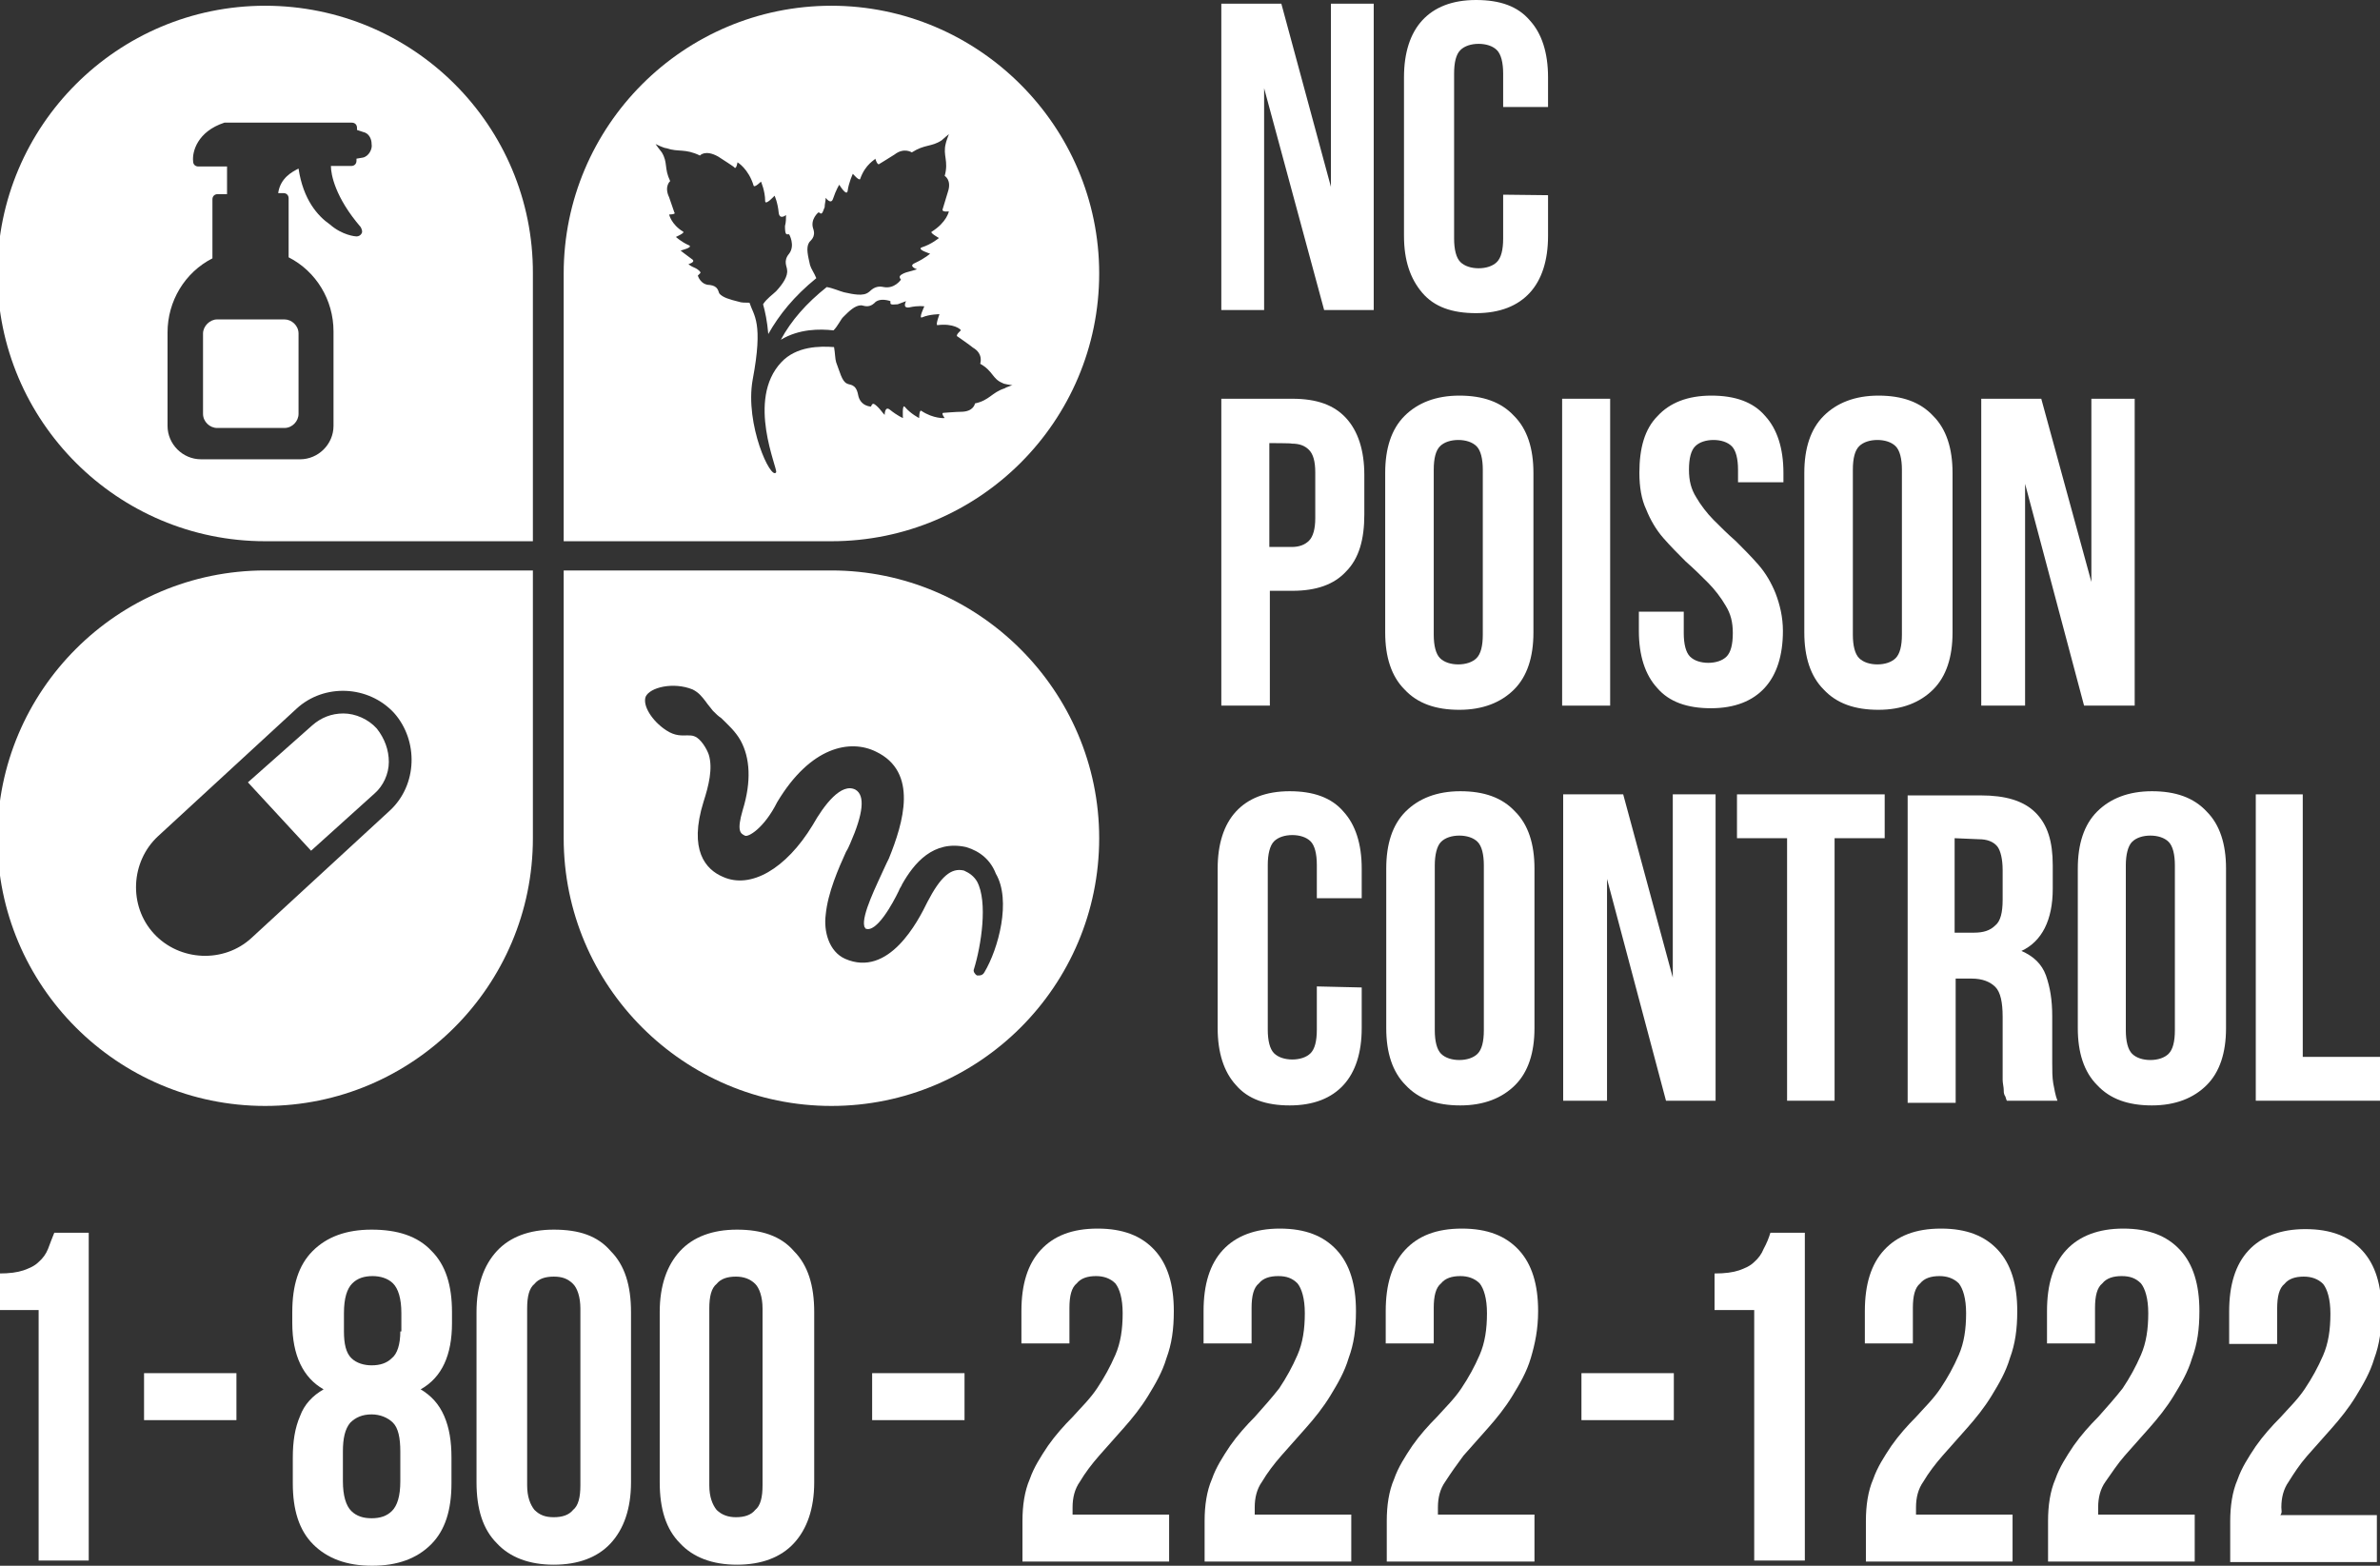 <?xml version="1.0" encoding="UTF-8"?> <svg xmlns="http://www.w3.org/2000/svg" xmlns:xlink="http://www.w3.org/1999/xlink" version="1.1" id="Layer_5" x="0px" y="0px" viewBox="0 0 456 300" style="enable-background:new 0 0 456 300;" xml:space="preserve"><rect x="0" y="0" width="456" height="300" fill="#333333" stroke="none"/> <style type="text/css"> .st0{fill:#FFFFFF;} </style> <g> <path class="st0" d="M41.6,61.2h12.9c1.4,0,2.7,1.2,2.7,2.7v15.4c0,1.4-1.2,2.7-2.7,2.7H41.6c-1.4,0-2.7-1.2-2.7-2.7V63.9 C38.9,62.5,40.2,61.2,41.6,61.2z"></path> <path class="st0" d="M50.8,1.1c-28.3,0-51.3,23-51.3,51.3s23,51.3,51.3,51.3h51.3V52.4C102.2,24.1,79.2,1.1,50.8,1.1z M69.5,30.2 l-1.2,0.2v0.4c0,0.6-0.4,1-1,1h-3.9c0,1.6,0.8,6,5.7,11.7c0.2,0.4,0.4,0.8,0.2,1.2c-0.2,0.4-0.6,0.6-1,0.6c-0.2,0-2.7-0.2-5.1-2.3 c-2.3-1.6-5.1-4.7-6-10.7c-1.2,0.6-3.5,1.8-3.9,4.7h1c0.6,0,1,0.4,1,1v11.3c5.3,2.7,8.6,8.2,8.6,14.2v18.1c0,3.5-2.9,6.4-6.4,6.4 H38.5c-3.5,0-6.4-2.9-6.4-6.4V63.7c0-6,3.3-11.5,8.6-14.2V38.2c0-0.6,0.4-1,1-1h1.8v-5.3h-5.5c-0.6,0-1-0.4-1-1 c-0.2-1.8,0.8-5.7,6-7.4c0.2,0,0.2,0,0.4,0h24c0.6,0,1,0.4,1,1v0.4l1.2,0.4c1,0.2,1.6,1.2,1.6,2.3C71.4,28.6,70.6,30,69.5,30.2 L69.5,30.2L69.5,30.2z"></path> <path class="st0" d="M159.3,109.3h-51.3v51.3c0,28.3,23,51.3,51.3,51.3s51.3-23,51.3-51.3S187.4,109.3,159.3,109.3z M188.6,186.3 c-0.2,0.4-0.6,0.6-1,0.6c-0.2,0-0.2,0-0.4,0c-0.4-0.2-0.8-0.8-0.6-1.2c1.4-4.5,2.7-12.9,0.6-16.8c-0.6-1-1.4-1.6-2.5-2.1 c-2.5-0.6-4.5,1.2-7,6c-1.8,3.7-7.4,14.6-15.8,10.9c-3.1-1.4-4.1-5.3-3.7-8.4c0.4-4.3,2.5-9,3.9-12.1c0.4-0.6,0.6-1.2,0.8-1.6 c2.5-5.7,2.9-9.2,1-10.3c-2.7-1.4-6,2.9-8.2,6.8c-5.1,8.4-11.9,12.3-17.2,9.9c-3.3-1.4-6.6-5.1-3.7-14.4c1-3.1,1.8-6.4,1-9 c-0.4-1.2-1.6-3.1-2.7-3.5c-0.4-0.2-1-0.2-1.4-0.2c-1,0-2.3,0.2-4.1-1c-2.7-1.8-4.5-4.7-3.9-6.4c0.8-1.8,5.3-2.9,9-1.4 c1.2,0.6,1.8,1.4,2.5,2.3c0.4,0.6,0.8,1,1.4,1.8c0.6,0.6,1,1,1.6,1.4c1.2,1.2,2.7,2.5,3.7,4.3c1.8,3.3,2.1,7.8,0.4,13.3 c-1.2,4.1-0.4,4.5,0.4,4.9c0.6,0.4,3.7-1.4,6.2-6.4c6.4-10.7,14-12.1,18.9-9.7c8.2,3.9,5.3,13.6,2.5,20.5c-0.2,0.4-0.6,1.2-1,2.1 c-1.2,2.7-4.3,8.8-3.7,10.9c0,0.2,0.2,0.2,0.2,0.4c2.1,1,5.3-4.9,6.4-7.2c0.2-0.6,0.6-1,0.6-1.2c2.3-4.1,6-8.6,12.3-7.2 c2.7,0.8,4.7,2.5,5.7,5.1C193.8,172.5,191.3,181.8,188.6,186.3L188.6,186.3L188.6,186.3z"></path> <path class="st0" d="M50.8,109.3c-28.3,0-51.3,23-51.3,51.3s23,51.3,51.3,51.3s51.3-23,51.3-51.3v-51.3 C102.2,109.3,50.8,109.3,50.8,109.3z M74.7,155.3l-26.5,24.4c-5.3,4.9-13.8,4.5-18.7-0.8c-4.9-5.3-4.5-13.8,0.8-18.7l26.5-24.4 c5.3-4.9,13.8-4.5,18.7,0.8l0,0C80.2,141.9,80,150.4,74.7,155.3z"></path> <path class="st0" d="M74.5,146c0-2.3-0.8-4.5-2.3-6.4c-1.6-1.8-4.1-2.9-6.4-2.9c-2.3,0-4.3,0.8-6,2.3l-12.3,10.9l12.1,13.1 L71.8,152C73.4,150.6,74.5,148.3,74.5,146L74.5,146L74.5,146z"></path> <path class="st0" d="M159.3,1.1c-28.3,0-51.3,23-51.3,51.3v51.3h51.3c28.3,0,51.3-23,51.3-51.3S187.4,1.1,159.3,1.1z M192.5,74.4 c-2.5,0.8-2.9,2.3-5.7,2.9c0,0-0.2,1.6-2.7,1.6c-0.8,0-3.3,0.2-3.3,0.2c-0.6,0,0.2,1,0.2,1s-2.1,0.2-4.5-1.4 c-0.4-0.2-0.4,1.6-0.4,1.4c0,0-1.6-0.8-2.7-2.1c-0.6-0.8-0.4,2.1-0.4,2.1s-1-0.4-2.5-1.6c-1-0.8-1,1-1,1c-0.4-0.4-0.8-1-1.2-1.4 c-0.4-0.4-1-1-1.2-0.6c-0.2,0.2-0.2,0.4-0.2,0.4s-2.1,0-2.5-2.3c-0.4-2.1-1.6-1.8-2.1-2.1c-1-0.4-1.4-2.3-2.1-4.1 c-0.2-0.6-0.2-1.8-0.4-2.9c-2.7-0.2-7.2-0.2-10.1,2.9c-6.8,7.2-0.6,20.5-1,21.1c-1,1.6-6-9.2-4.5-17.7c2.1-11.1,0.2-12.3-0.6-14.8 c-0.8,0-1.6,0-2.1-0.2c-1.6-0.4-3.1-0.8-3.7-1.6c-0.2-0.4-0.2-1.4-1.8-1.6c-1.8,0-2.3-1.8-2.3-1.8c0.2-0.2,0.2-0.2,0.4-0.4 c0.4-0.2-0.4-0.8-0.8-1c-0.4-0.2-1-0.4-1.4-0.8c0,0,1.6-0.4,0.6-1c-1.4-1-2.1-1.6-2.1-1.6s2.5-0.6,1.6-1c-1.4-0.6-2.5-1.6-2.5-1.6 s1.8-0.8,1.4-1c-2.3-1.4-2.7-3.3-2.7-3.3s1.4,0,1-0.4c0,0-0.8-2.3-1-2.9c-1-2.1,0.2-3.1,0.2-3.1c-1.2-2.5-0.4-3.5-1.6-5.5 c-0.2-0.2-1.2-1.6-1.2-1.6s1.6,0.8,2.1,0.8c2.3,0.8,3.5,0,6.4,1.4c0,0,1-1.2,3.5,0.2c0.6,0.4,3.3,2.1,3.1,2.1c0.4,0.4,0.6-1,0.6-1 s2.1,1.2,3.1,4.5c0.2,0.4,1.4-0.8,1.4-0.8s0.8,1.8,0.8,3.7c0,1,1.8-1,1.8-1s0.6,1.2,0.8,3.3c0.2,1.4,1.4,0.4,1.4,0.4 c0,0.6,0,1.4-0.2,2.1c0,0.6,0,1.6,0.4,1.6h0.4c0,0,1.2,2.1,0,3.7c-1.2,1.4-0.4,2.5-0.4,3.1c0.2,1.2-0.8,2.7-2.1,4.1 c-0.6,0.6-1.8,1.4-2.5,2.5c0.4,1.4,0.8,3.3,1,5.7c2.1-3.7,4.9-7.2,9.2-10.7c-0.4-1-1-1.8-1.2-2.5c-0.4-1.8-0.8-3.3-0.2-4.3 c0.2-0.4,1.4-1,0.8-2.7c-0.6-1.8,1-3.1,1-3.1c0.2,0,0.4,0.2,0.4,0.2c0.4,0.2,0.6-0.8,0.8-1.2c0-0.6,0.2-1.2,0.2-1.8 c0,0,1,1.4,1.4,0.2c0.6-1.8,1.2-2.7,1.2-2.7s1.4,2.3,1.6,1.2c0.2-1.6,1-3.3,1-3.3s1.2,1.4,1.4,1c1-2.9,2.9-3.7,2.9-3.9 c0,0,0.4,1.4,0.8,1c0,0,2.3-1.4,2.9-1.8c1.8-1.4,3.3-0.4,3.3-0.4c2.5-1.6,3.7-1,5.7-2.3c0.2-0.2,1.4-1.2,1.4-1.2s-0.6,1.6-0.6,1.8 c-0.6,2.3,0.6,3.3-0.2,6.2c0,0,1.4,0.8,0.6,3.1c-0.2,0.6-1,3.3-1,3.3c-0.2,0.6,1.2,0.4,1.2,0.4s-0.4,2.1-3.3,3.9 c-0.4,0.2,1.4,1.2,1.4,1.2s-1.4,1.2-3.3,1.8c-1,0.4,1.6,1.2,1.6,1.2s-0.8,0.8-2.9,1.8c-1.4,0.6,0.4,1.2,0.4,1.2 c-0.6,0.2-1.4,0.4-2.1,0.6c-0.6,0.2-1.4,0.6-1.2,1c0,0.2,0.2,0.2,0.2,0.4c0,0-1.2,1.8-3.3,1.4c-1.8-0.4-2.5,0.8-2.9,1 c-1,0.8-2.9,0.4-4.7,0c-0.8-0.2-2.1-0.8-3.3-1c-3.9,3.1-6.8,6.4-8.8,10.1c3.5-2.1,7.4-2.1,10.1-1.8c0.8-0.8,1.4-2.1,1.8-2.5 c1.2-1.2,2.3-2.3,3.5-2.3c0.4,0,1.4,0.6,2.5-0.4c1-1.2,3.1-0.4,3.1-0.4c0,0.2,0,0.2,0,0.4c0,0.4,1,0.2,1.4,0.2 c0.6-0.2,1-0.4,1.6-0.6c0,0-0.8,1.4,0.6,1.2c1.8-0.4,2.9-0.2,2.9-0.2s-1.2,2.5-0.4,2.1c1.4-0.6,3.3-0.6,3.3-0.6s-0.8,2.1-0.4,2.1 c3.1-0.4,4.5,0.8,4.5,1c0,0-1.2,1-0.6,1.2c0,0,2.3,1.6,2.9,2.1c2.1,1.2,1.4,3.1,1.4,3.1c2.5,1.4,2.3,2.9,4.3,3.7 c0.2,0.2,1.8,0.4,1.8,0.4l0,0C194.6,73.6,192.7,74.2,192.5,74.4L192.5,74.4L192.5,74.4z"></path> <path class="st0" d="M106.1,235.6c-4.7,0-8.4,1.4-10.9,4.1c-2.5,2.7-3.9,6.6-3.9,11.7V284c0,5.1,1.2,9,3.9,11.7 c2.5,2.7,6.2,4.1,10.9,4.1s8.4-1.4,10.9-4.1c2.5-2.7,3.9-6.6,3.9-11.7v-32.6c0-5.1-1.2-9-3.9-11.7 C114.5,236.8,111,235.6,106.1,235.6z M111.2,284.6c0,2.3-0.4,3.9-1.4,4.7c-0.8,1-2.1,1.4-3.7,1.4s-2.7-0.4-3.7-1.4 c-0.8-1-1.4-2.5-1.4-4.7v-33.9c0-2.3,0.4-3.9,1.4-4.7c0.8-1,2.1-1.4,3.7-1.4s2.7,0.4,3.7,1.4c0.8,0.8,1.4,2.5,1.4,4.7 C111.2,250.8,111.2,284.6,111.2,284.6z"></path> <path class="st0" d="M210.6,278.9c1.4-1.6,3.1-3.5,4.7-5.3c1.6-1.8,3.3-3.9,4.7-6.2s2.7-4.5,3.5-7.2c1-2.7,1.4-5.5,1.4-9 c0-5.1-1.2-9-3.7-11.7c-2.5-2.7-6-4.1-10.9-4.1s-8.4,1.4-10.9,4.1c-2.5,2.7-3.7,6.6-3.7,11.7v6.2h9.2v-6.8c0-2.3,0.4-3.9,1.4-4.7 c0.8-1,2.1-1.4,3.7-1.4c1.4,0,2.7,0.4,3.7,1.4c0.8,1,1.4,2.9,1.4,5.7c0,3.1-0.4,5.7-1.4,8c-1,2.3-2.1,4.3-3.5,6.4 c-1.4,2.1-3.1,3.7-4.7,5.5c-1.6,1.6-3.3,3.5-4.7,5.5c-1.4,2.1-2.7,4.1-3.5,6.4c-1,2.3-1.4,5.1-1.4,8v7.8h28.1v-9h-18.5 c0-0.4,0-0.8,0-1.4c0-1.8,0.4-3.5,1.4-4.9C207.9,282.2,209.2,280.5,210.6,278.9L210.6,278.9L210.6,278.9z"></path> <rect x="167.1" y="263.1" class="st0" width="17.7" height="9"></rect> <path class="st0" d="M141.2,235.6c-4.7,0-8.4,1.4-10.9,4.1c-2.5,2.7-3.9,6.6-3.9,11.7V284c0,5.1,1.2,9,3.9,11.7 c2.5,2.7,6.2,4.1,10.9,4.1c4.7,0,8.4-1.4,10.9-4.1c2.5-2.7,3.9-6.6,3.9-11.7v-32.6c0-5.1-1.2-9-3.9-11.7 C149.6,236.8,145.9,235.6,141.2,235.6L141.2,235.6z M146.1,284.6c0,2.3-0.4,3.9-1.4,4.7c-0.8,1-2.1,1.4-3.7,1.4 c-1.4,0-2.7-0.4-3.7-1.4c-0.8-1-1.4-2.5-1.4-4.7v-33.9c0-2.3,0.4-3.9,1.4-4.7c0.8-1,2.1-1.4,3.7-1.4c1.4,0,2.7,0.4,3.7,1.4 c0.8,0.8,1.4,2.5,1.4,4.7C146.1,250.8,146.1,284.6,146.1,284.6z"></path> <rect x="27.6" y="263.1" class="st0" width="17.7" height="9"></rect> <path class="st0" d="M71.2,235.6c-4.9,0-8.6,1.4-11.3,4.1c-2.7,2.7-3.9,6.6-3.9,11.7v2.1c0,6.2,2.1,10.5,6,12.7 c-2.1,1.2-3.7,2.9-4.5,5.1c-1,2.3-1.4,4.9-1.4,8v4.9c0,5.1,1.2,9,3.9,11.7s6.4,4.1,11.3,4.1c4.9,0,8.6-1.4,11.3-4.1 s3.9-6.6,3.9-11.7v-4.9c0-3.1-0.4-5.7-1.4-8s-2.5-3.9-4.5-5.1c4.1-2.3,6-6.6,6-12.7v-2.1c0-5.1-1.2-9-3.9-11.7 C80,236.8,76.1,235.6,71.2,235.6L71.2,235.6L71.2,235.6z M76.7,283.8c0,2.9-0.6,4.7-1.6,5.7s-2.3,1.4-3.9,1.4 c-1.6,0-2.9-0.4-3.9-1.4s-1.6-2.9-1.6-5.7v-5.7c0-2.5,0.4-4.3,1.4-5.5c1-1,2.3-1.6,4.1-1.6c1.6,0,3.1,0.6,4.1,1.6 c1,1,1.4,2.9,1.4,5.5L76.7,283.8L76.7,283.8L76.7,283.8z M76.7,255.1c0,2.5-0.6,4.3-1.6,5.1c-1,1-2.3,1.4-3.9,1.4 c-1.4,0-2.9-0.4-3.9-1.4s-1.4-2.7-1.4-5.1v-3.5c0-2.9,0.6-4.7,1.6-5.7s2.3-1.4,3.9-1.4c1.4,0,2.9,0.4,3.9,1.4s1.6,2.9,1.6,5.7v3.5 H76.7z"></path> <path class="st0" d="M9.2,239.3c-0.4,1-1,1.8-1.8,2.5c-0.8,0.8-1.8,1.2-2.9,1.6c-1.2,0.4-2.7,0.6-4.7,0.6v7h7.6v48H17v-62.8h-6.6 C10,237.2,9.6,238.2,9.2,239.3L9.2,239.3L9.2,239.3z"></path> <path class="st0" d="M337.9,239.3c-0.4,1-1,1.8-1.8,2.5c-0.8,0.8-1.8,1.2-2.9,1.6c-1.2,0.4-2.7,0.6-4.7,0.6v7h7.6v48h9.7v-62.8 h-6.6C338.9,237.2,338.5,238.2,337.9,239.3L337.9,239.3L337.9,239.3z"></path> <path class="st0" d="M372.2,278.9c1.4-1.6,3.1-3.5,4.7-5.3c1.6-1.8,3.3-3.9,4.7-6.2c1.4-2.3,2.7-4.5,3.5-7.2c1-2.7,1.4-5.5,1.4-9 c0-5.1-1.2-9-3.7-11.7c-2.5-2.7-6-4.1-10.9-4.1s-8.4,1.4-10.9,4.1c-2.5,2.7-3.7,6.6-3.7,11.7v6.2h9.2v-6.8c0-2.3,0.4-3.9,1.4-4.7 c0.8-1,2.1-1.4,3.7-1.4c1.4,0,2.7,0.4,3.7,1.4c0.8,1,1.4,2.9,1.4,5.7c0,3.1-0.4,5.7-1.4,8c-1,2.3-2.1,4.3-3.5,6.4 c-1.4,2.1-3.1,3.7-4.7,5.5c-1.6,1.6-3.3,3.5-4.7,5.5c-1.4,2.1-2.7,4.1-3.5,6.4c-1,2.3-1.4,5.1-1.4,8v7.8h28.1v-9h-18.5 c0-0.4,0-0.8,0-1.4c0-1.8,0.4-3.5,1.4-4.9C369.5,282.2,370.8,280.5,372.2,278.9L372.2,278.9L372.2,278.9z"></path> <path class="st0" d="M245.5,278.9c1.4-1.6,3.1-3.5,4.7-5.3c1.6-1.8,3.3-3.9,4.7-6.2c1.4-2.3,2.7-4.5,3.5-7.2c1-2.7,1.4-5.5,1.4-9 c0-5.1-1.2-9-3.7-11.7c-2.5-2.7-6-4.1-10.9-4.1c-4.7,0-8.4,1.4-10.9,4.1c-2.5,2.7-3.7,6.6-3.7,11.7v6.2h9.2v-6.8 c0-2.3,0.4-3.9,1.4-4.7c0.8-1,2.1-1.4,3.7-1.4s2.7,0.4,3.7,1.4c0.8,1,1.4,2.9,1.4,5.7c0,3.1-0.4,5.7-1.4,8c-1,2.3-2.1,4.3-3.5,6.4 c-1.4,1.8-3.1,3.7-4.7,5.5c-1.6,1.6-3.3,3.5-4.7,5.5c-1.4,2.1-2.7,4.1-3.5,6.4c-1,2.3-1.4,5.1-1.4,8v7.8h28.1v-9h-18.5 c0-0.4,0-0.8,0-1.4c0-1.8,0.4-3.5,1.4-4.9C242.8,282.2,244.1,280.5,245.5,278.9L245.5,278.9L245.5,278.9z"></path> <path class="st0" d="M437.1,288.8c0-1.8,0.4-3.5,1.4-4.9c1-1.6,2.1-3.3,3.5-4.9c1.4-1.6,3.1-3.5,4.7-5.3c1.6-1.8,3.3-3.9,4.7-6.2 c1.4-2.3,2.7-4.5,3.5-7.2c1-2.7,1.4-5.5,1.4-9c0-5.1-1.2-9-3.7-11.7c-2.5-2.7-6-4.1-10.9-4.1c-4.7,0-8.4,1.4-10.9,4.1 c-2.5,2.7-3.7,6.6-3.7,11.7v6.2h9.2v-6.8c0-2.3,0.4-3.9,1.4-4.7c0.8-1,2.1-1.4,3.7-1.4c1.4,0,2.7,0.4,3.7,1.4 c0.8,1,1.4,2.9,1.4,5.7c0,3.1-0.4,5.7-1.4,8c-1,2.3-2.1,4.3-3.5,6.4c-1.4,2.1-3.1,3.7-4.7,5.5c-1.6,1.6-3.3,3.5-4.7,5.5 c-1.4,2.1-2.7,4.1-3.5,6.4c-1,2.3-1.4,5.1-1.4,8v7.8h28.1v-9h-18.5C437.3,289.8,437.1,289.4,437.1,288.8L437.1,288.8L437.1,288.8z"></path> <path class="st0" d="M407.1,278.9c1.4-1.6,3.1-3.5,4.7-5.3c1.6-1.8,3.3-3.9,4.7-6.2c1.4-2.3,2.7-4.5,3.5-7.2c1-2.7,1.4-5.5,1.4-9 c0-5.1-1.2-9-3.7-11.7c-2.5-2.7-6-4.1-10.9-4.1c-4.7,0-8.4,1.4-10.9,4.1c-2.5,2.7-3.7,6.6-3.7,11.7v6.2h9.2v-6.8 c0-2.3,0.4-3.9,1.4-4.7c0.8-1,2.1-1.4,3.7-1.4c1.6,0,2.7,0.4,3.7,1.4c0.8,1,1.4,2.9,1.4,5.7c0,3.1-0.4,5.7-1.4,8 c-1,2.3-2.1,4.3-3.5,6.4c-1.4,1.8-3.1,3.7-4.7,5.5c-1.6,1.6-3.3,3.5-4.7,5.5c-1.4,2.1-2.7,4.1-3.5,6.4c-1,2.3-1.4,5.1-1.4,8v7.8 h28.1v-9h-18.5c0-0.4,0-0.8,0-1.4c0-1.8,0.4-3.5,1.4-4.9C404.6,282.2,405.7,280.5,407.1,278.9L407.1,278.9L407.1,278.9z"></path> <rect x="303" y="263.1" class="st0" width="17.7" height="9"></rect> <path class="st0" d="M280.4,278.9c1.4-1.6,3.1-3.5,4.7-5.3c1.6-1.8,3.3-3.9,4.7-6.2c1.4-2.3,2.7-4.5,3.5-7.2s1.4-5.5,1.4-9 c0-5.1-1.2-9-3.7-11.7c-2.5-2.7-6-4.1-10.9-4.1s-8.4,1.4-10.9,4.1c-2.5,2.7-3.7,6.6-3.7,11.7v6.2h9.2v-6.8c0-2.3,0.4-3.9,1.4-4.7 c0.8-1,2.1-1.4,3.7-1.4c1.4,0,2.7,0.4,3.7,1.4c0.8,1,1.4,2.9,1.4,5.7c0,3.1-0.4,5.7-1.4,8c-1,2.3-2.1,4.3-3.5,6.4 c-1.4,2.1-3.1,3.7-4.7,5.5c-1.6,1.6-3.3,3.5-4.7,5.5c-1.4,2.1-2.7,4.1-3.5,6.4c-1,2.3-1.4,5.1-1.4,8v7.8H294v-9h-18.5 c0-0.4,0-0.8,0-1.4c0-1.8,0.4-3.5,1.4-4.9C278,282.2,279.2,280.5,280.4,278.9L280.4,278.9L280.4,278.9z"></path> <polygon class="st0" points="242.2,16.9 242.2,59.4 234,59.4 234,0.7 245.5,0.7 255,35.8 255,0.7 263.2,0.7 263.2,59.4 253.7,59.4 "></polygon> <path class="st0" d="M296.6,37.4v7.8c0,4.7-1.2,8.4-3.5,10.9c-2.3,2.5-5.7,3.9-10.3,3.9s-8-1.2-10.3-3.9s-3.5-6.2-3.5-10.9V14.8 c0-4.7,1.2-8.4,3.5-10.9c2.3-2.5,5.7-3.9,10.3-3.9s8,1.2,10.3,3.9c2.3,2.5,3.5,6.2,3.5,10.9v5.7H288v-6.4c0-2.1-0.4-3.7-1.2-4.5 c-0.8-0.8-2.1-1.2-3.5-1.2s-2.7,0.4-3.5,1.2s-1.2,2.3-1.2,4.5v31.6c0,2.1,0.4,3.7,1.2,4.5c0.8,0.8,2.1,1.2,3.5,1.2s2.7-0.4,3.5-1.2 s1.2-2.3,1.2-4.5v-8.4L296.6,37.4L296.6,37.4z"></path> <path class="st0" d="M243.2,84.9v19.9h4.3c1.4,0,2.5-0.4,3.3-1.2c0.8-0.8,1.2-2.3,1.2-4.3v-8.8c0-2.1-0.4-3.5-1.2-4.3 c-0.8-0.8-1.8-1.2-3.3-1.2C247.6,84.9,243.2,84.9,243.2,84.9z M247.6,76.4c4.7,0,8,1.2,10.3,3.7c2.3,2.5,3.5,6.2,3.5,10.9v7.6 c0,4.7-1,8.4-3.5,10.9c-2.3,2.5-5.7,3.7-10.3,3.7h-4.3v22H234V76.4H247.6L247.6,76.4z"></path> <path class="st0" d="M274.7,121.6c0,2.1,0.4,3.7,1.2,4.5c0.8,0.8,2.1,1.2,3.5,1.2c1.4,0,2.7-0.4,3.5-1.2c0.8-0.8,1.2-2.3,1.2-4.5 V90c0-2.1-0.4-3.7-1.2-4.5c-0.8-0.8-2.1-1.2-3.5-1.2c-1.4,0-2.7,0.4-3.5,1.2c-0.8,0.8-1.2,2.3-1.2,4.5V121.6L274.7,121.6z M265.4,90.6c0-4.7,1.2-8.4,3.7-10.9s6-3.9,10.5-3.9c4.5,0,8,1.2,10.5,3.9c2.5,2.5,3.7,6.2,3.7,10.9v30.6c0,4.7-1.2,8.4-3.7,10.9 c-2.5,2.5-6,3.9-10.5,3.9c-4.5,0-8-1.2-10.5-3.9c-2.5-2.5-3.7-6.2-3.7-10.9V90.6L265.4,90.6z"></path> <polygon class="st0" points="299.3,76.4 308.5,76.4 308.5,135.2 299.3,135.2 "></polygon> <path class="st0" d="M314.1,90.6c0-4.7,1-8.4,3.5-10.9c2.3-2.5,5.7-3.9,10.3-3.9c4.5,0,8,1.2,10.3,3.9c2.3,2.5,3.5,6.2,3.5,10.9 v1.8H333V90c0-2.1-0.4-3.7-1.2-4.5c-0.8-0.8-2.1-1.2-3.5-1.2c-1.4,0-2.7,0.4-3.5,1.2c-0.8,0.8-1.2,2.3-1.2,4.5 c0,2.1,0.4,3.7,1.4,5.3c0.8,1.4,2.1,3.1,3.3,4.3c1.4,1.4,2.7,2.7,4.3,4.1c1.4,1.4,2.9,2.9,4.3,4.5c1.4,1.6,2.5,3.5,3.3,5.5 c0.8,2.1,1.4,4.5,1.4,7.2c0,4.7-1.2,8.4-3.5,10.9c-2.3,2.5-5.7,3.9-10.3,3.9c-4.5,0-8-1.2-10.3-3.9c-2.3-2.5-3.5-6.2-3.5-10.9v-3.7 h8.6v4.1c0,2.1,0.4,3.7,1.2,4.5c0.8,0.8,2.1,1.2,3.5,1.2c1.4,0,2.7-0.4,3.5-1.2c0.8-0.8,1.2-2.3,1.2-4.5c0-2.1-0.4-3.7-1.4-5.3 c-0.8-1.4-2.1-3.1-3.3-4.3c-1.4-1.4-2.7-2.7-4.3-4.1c-1.4-1.4-2.9-2.9-4.3-4.5c-1.4-1.6-2.5-3.5-3.3-5.5 C314.5,95.7,314.1,93.3,314.1,90.6L314.1,90.6L314.1,90.6z"></path> <path class="st0" d="M355,121.6c0,2.1,0.4,3.7,1.2,4.5c0.8,0.8,2.1,1.2,3.5,1.2c1.4,0,2.7-0.4,3.5-1.2c0.8-0.8,1.2-2.3,1.2-4.5V90 c0-2.1-0.4-3.7-1.2-4.5c-0.8-0.8-2.1-1.2-3.5-1.2c-1.4,0-2.7,0.4-3.5,1.2c-0.8,0.8-1.2,2.3-1.2,4.5V121.6L355,121.6z M345.7,90.6 c0-4.7,1.2-8.4,3.7-10.9c2.5-2.5,6-3.9,10.5-3.9c4.5,0,8,1.2,10.5,3.9c2.5,2.5,3.7,6.2,3.7,10.9v30.6c0,4.7-1.2,8.4-3.7,10.9 c-2.5,2.5-6,3.9-10.5,3.9c-4.5,0-8-1.2-10.5-3.9c-2.5-2.5-3.7-6.2-3.7-10.9V90.6L345.7,90.6z"></path> <polygon class="st0" points="388,92.7 388,135.2 379.6,135.2 379.6,76.4 391.1,76.4 400.7,111.5 400.7,76.4 409,76.4 409,135.2 399.3,135.2 "></polygon> <path class="st0" d="M260.9,189.2v7.8c0,4.7-1.2,8.4-3.5,10.9c-2.3,2.5-5.7,3.9-10.3,3.9c-4.5,0-8-1.2-10.3-3.9 c-2.3-2.5-3.5-6.2-3.5-10.9v-30.6c0-4.7,1.2-8.4,3.5-10.9c2.3-2.5,5.7-3.9,10.3-3.9c4.5,0,8,1.2,10.3,3.9c2.3,2.5,3.5,6.2,3.5,10.9 v5.7h-8.6v-6.4c0-2.1-0.4-3.7-1.2-4.5c-0.8-0.8-2.1-1.2-3.5-1.2s-2.7,0.4-3.5,1.2c-0.8,0.8-1.2,2.5-1.2,4.5v31.6 c0,2.1,0.4,3.7,1.2,4.5c0.8,0.8,2.1,1.2,3.5,1.2s2.7-0.4,3.5-1.2c0.8-0.8,1.2-2.3,1.2-4.5V189L260.9,189.2L260.9,189.2z"></path> <path class="st0" d="M274.9,197.4c0,2.1,0.4,3.7,1.2,4.5c0.8,0.8,2.1,1.2,3.5,1.2c1.4,0,2.7-0.4,3.5-1.2c0.8-0.8,1.2-2.3,1.2-4.5 v-31.6c0-2.1-0.4-3.7-1.2-4.5c-0.8-0.8-2.1-1.2-3.5-1.2c-1.4,0-2.7,0.4-3.5,1.2c-0.8,0.8-1.2,2.5-1.2,4.5V197.4L274.9,197.4z M265.6,166.4c0-4.7,1.2-8.4,3.7-10.9c2.5-2.5,6-3.9,10.5-3.9c4.5,0,8,1.2,10.5,3.9c2.5,2.5,3.7,6.2,3.7,10.9V197 c0,4.7-1.2,8.4-3.7,10.9c-2.5,2.5-6,3.9-10.5,3.9c-4.5,0-8-1.2-10.5-3.9c-2.5-2.5-3.7-6.2-3.7-10.9V166.4L265.6,166.4z"></path> <polygon class="st0" points="307.9,168.4 307.9,210.9 299.5,210.9 299.5,152.2 311,152.2 320.5,187.3 320.5,152.2 328.7,152.2 328.7,210.9 319.2,210.9 "></polygon> <polygon class="st0" points="332.8,152.2 361.1,152.2 361.1,160.6 351.5,160.6 351.5,210.9 342.4,210.9 342.4,160.6 332.8,160.6 "></polygon> <path class="st0" d="M374.5,160.6v18.1h3.7c1.8,0,3.1-0.4,4.1-1.4c1-0.8,1.4-2.5,1.4-4.9v-5.7c0-2.1-0.4-3.7-1-4.5 c-0.8-1-2.1-1.4-3.5-1.4L374.5,160.6L374.5,160.6z M384.5,210.9c-0.2-0.4-0.2-0.8-0.4-1c-0.2-0.4-0.2-0.8-0.2-1.2 c0-0.4-0.2-1.2-0.2-1.8c0-0.8,0-1.8,0-2.9v-9.2c0-2.7-0.4-4.7-1.4-5.7c-1-1-2.5-1.6-4.5-1.6h-3.1v23.8h-9.2v-58.9h14 c4.7,0,8.2,1,10.5,3.3s3.3,5.5,3.3,10.1v4.5c0,6-2.1,10.1-6,11.9c2.3,1,3.9,2.5,4.7,4.7c0.8,2.3,1.2,4.7,1.2,7.8v9 c0,1.4,0,2.7,0.2,3.9c0.2,1,0.4,2.3,0.8,3.3L384.5,210.9L384.5,210.9z"></path> <path class="st0" d="M407.3,197.4c0,2.1,0.4,3.7,1.2,4.5c0.8,0.8,2.1,1.2,3.5,1.2c1.4,0,2.7-0.4,3.5-1.2c0.8-0.8,1.2-2.3,1.2-4.5 v-31.6c0-2.1-0.4-3.7-1.2-4.5c-0.8-0.8-2.1-1.2-3.5-1.2c-1.4,0-2.7,0.4-3.5,1.2c-0.8,0.8-1.2,2.5-1.2,4.5V197.4L407.3,197.4z M398.1,166.4c0-4.7,1.2-8.4,3.7-10.9c2.5-2.5,6-3.9,10.5-3.9c4.5,0,8,1.2,10.5,3.9c2.5,2.5,3.7,6.2,3.7,10.9V197 c0,4.7-1.2,8.4-3.7,10.9c-2.5,2.5-6,3.9-10.5,3.9c-4.5,0-8-1.2-10.5-3.9c-2.5-2.5-3.7-6.2-3.7-10.9V166.4L398.1,166.4z"></path> <polygon class="st0" points="432.2,152.2 441.2,152.2 441.2,202.5 456.4,202.5 456.4,210.9 432.2,210.9 "></polygon> </g> </svg> 